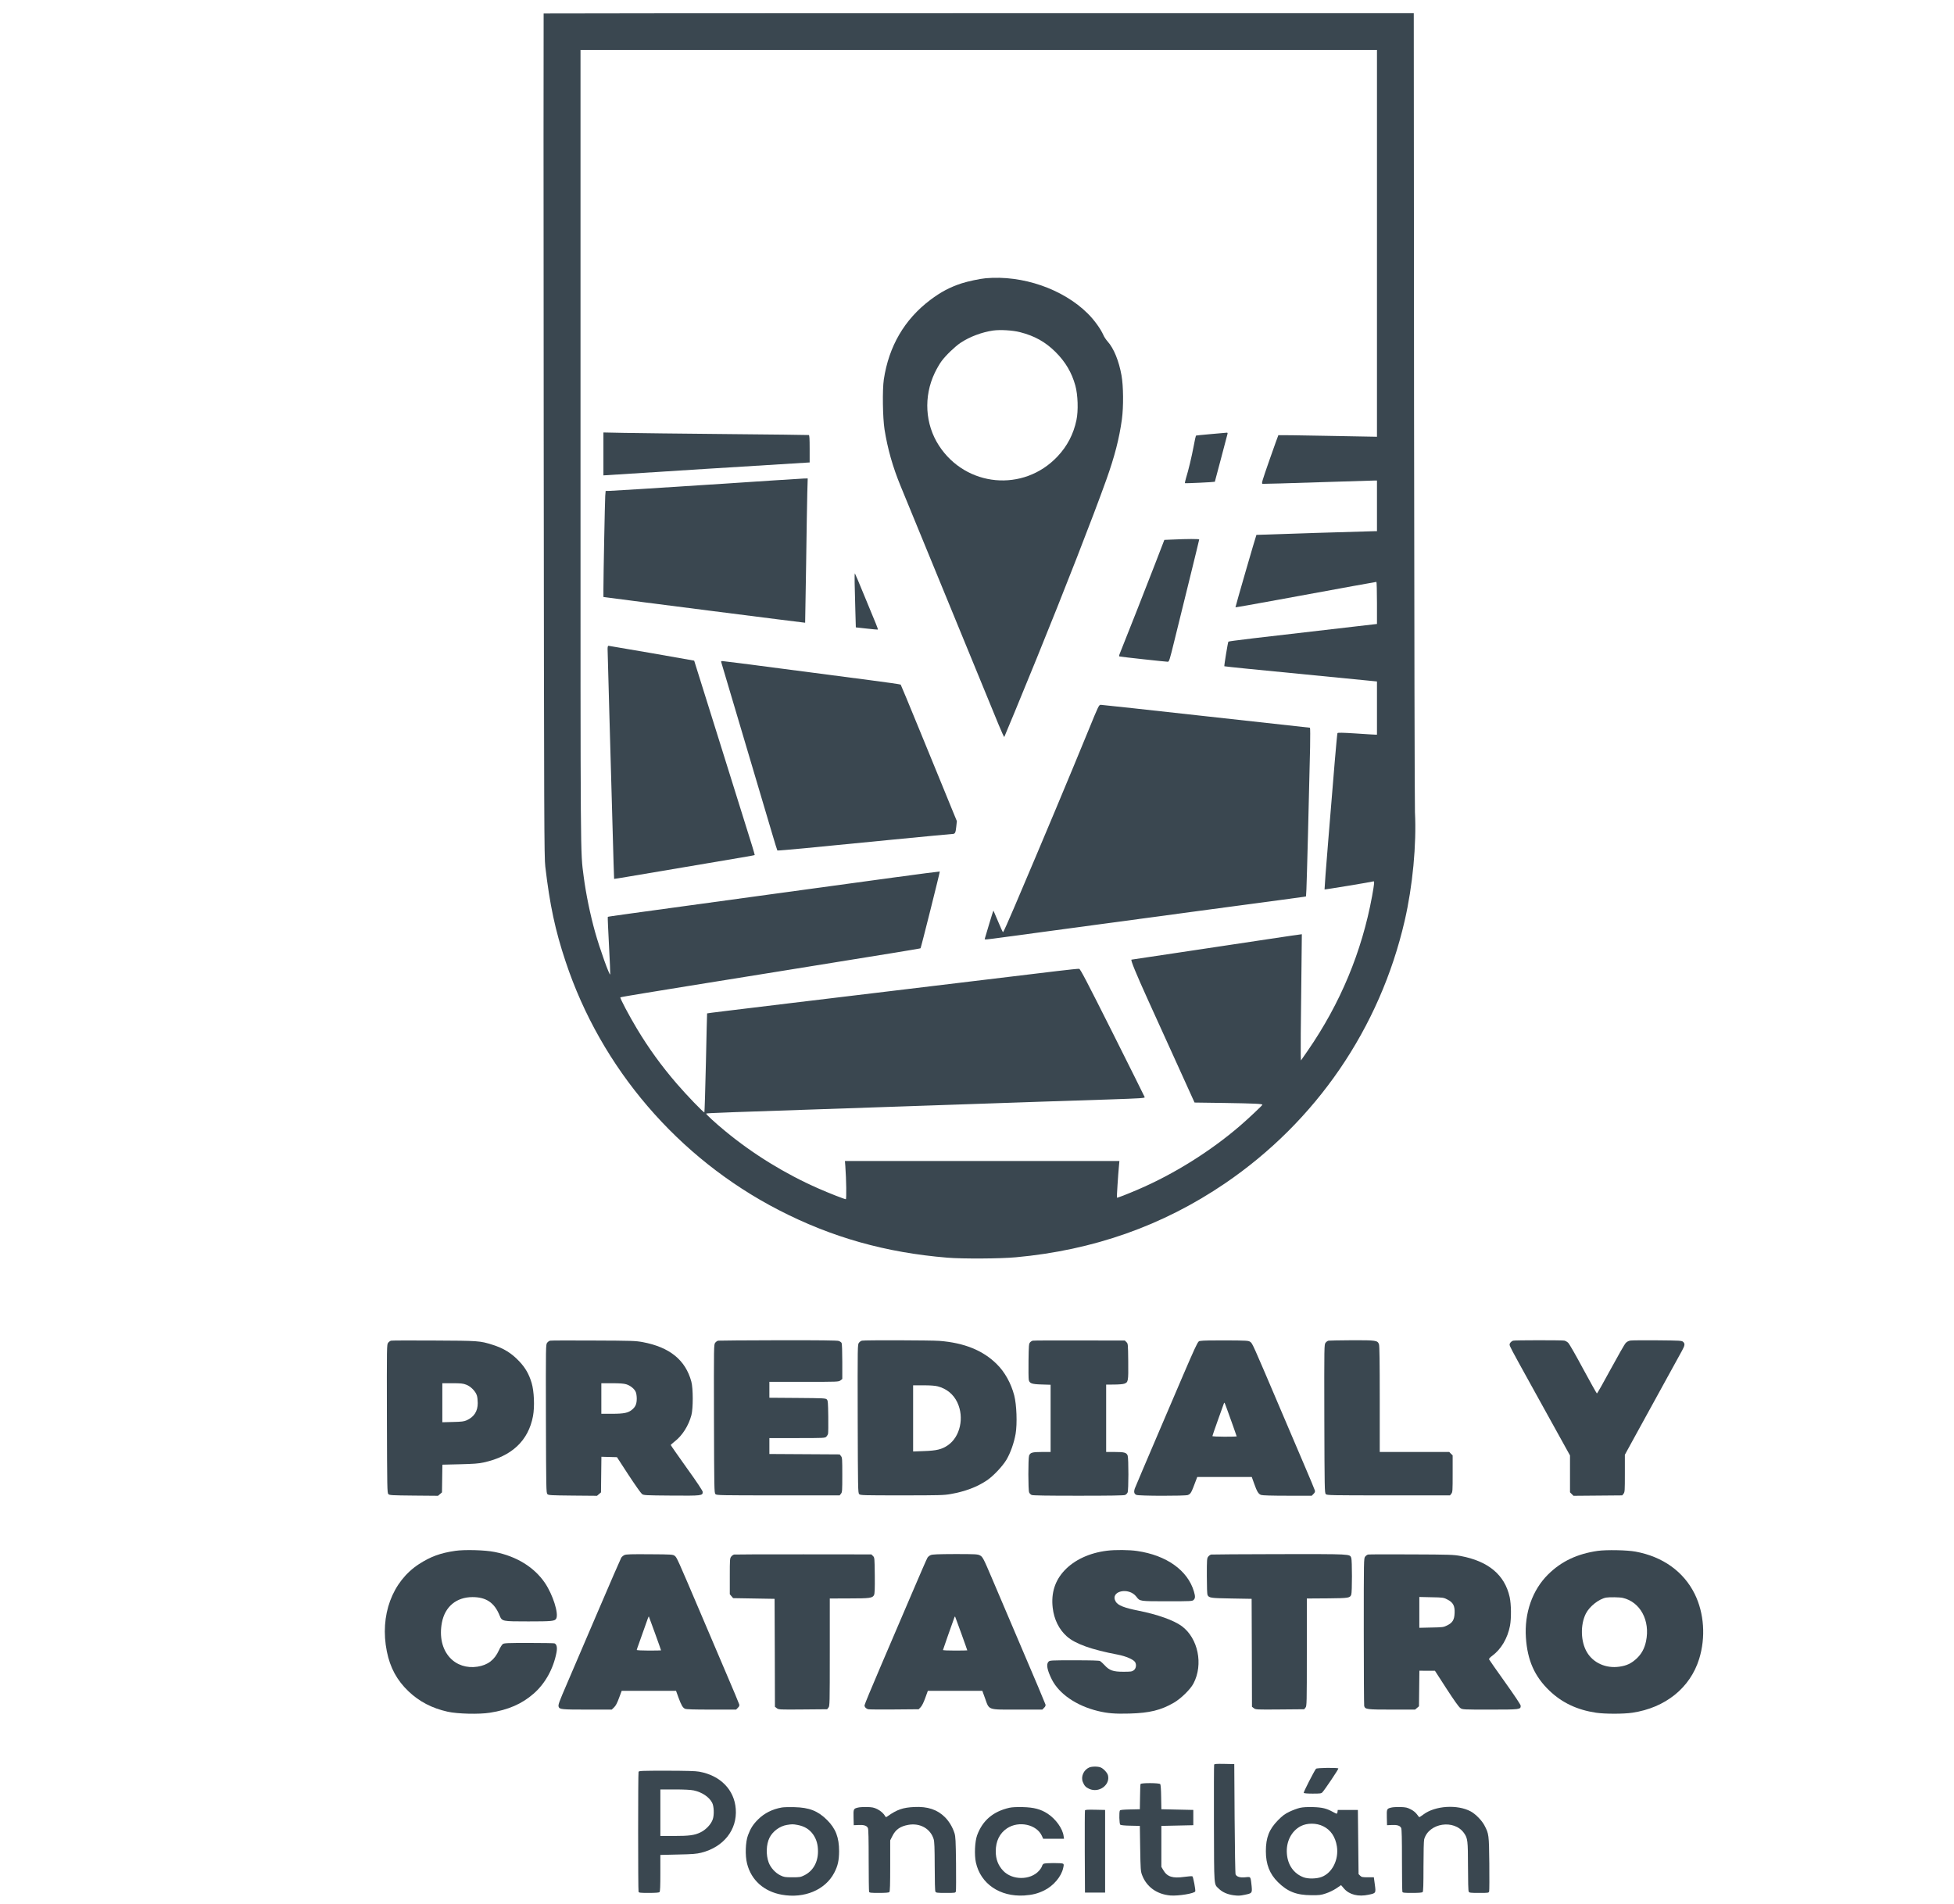 <?xml version="1.0" standalone="no"?>
<svg version="1.0" xmlns="http://www.w3.org/2000/svg"
 width="2814pt" height="2742pt" viewBox="0 0 2814 2742"
 preserveAspectRatio="xMidYMid meet">
<g transform="translate(0,2742) scale(0.1,-0.1)"
fill="#3a4750" stroke="none">
<path d="M7829 27226 c-2 -2 -2 -2735 1 -6073 5 -5637 7 -6078 23 -6213 65
-553 142 -916 292 -1366 510 -1537 1620 -2832 3068 -3579 765 -395 1542 -614
2432 -687 222 -18 760 -15 985 6 1117 102 2114 454 3010 1063 1314 894 2232
2235 2589 3783 115 498 172 1099 148 1565 -4 94 -10 2720 -13 5838 l-4 5667
-6263 0 c-3445 0 -6266 -2 -6268 -4z m12001 -3311 l0 -2785 -47 1 c-27 0 -345
6 -708 13 -363 7 -662 11 -665 9 -2 -2 -59 -160 -126 -351 -114 -327 -120
-347 -100 -350 12 -2 375 9 807 23 432 14 798 25 812 25 l27 0 0 -365 0 -365
-42 0 c-69 0 -1692 -51 -1694 -53 -7 -10 -305 -1039 -302 -1043 3 -2 263 44
579 102 1046 192 1443 264 1451 264 4 0 8 -136 8 -303 l0 -303 -277 -32
c-1509 -173 -1858 -215 -1863 -223 -8 -12 -63 -349 -58 -354 2 -2 147 -17 323
-35 657 -64 1536 -151 1703 -167 l172 -17 0 -383 0 -383 -22 0 c-13 0 -139 7
-281 17 -191 12 -260 14 -266 5 -3 -6 -21 -190 -39 -409 -18 -219 -59 -722
-92 -1117 -33 -396 -57 -722 -55 -725 5 -4 677 107 703 116 18 7 15 -26 -18
-211 -147 -802 -457 -1547 -929 -2230 l-96 -138 -3 83 c-2 46 1 455 7 908 6
453 10 825 9 827 -2 1 -223 -31 -493 -72 -269 -40 -551 -83 -625 -94 -74 -11
-404 -60 -734 -110 -329 -49 -600 -90 -601 -90 -17 0 63 -196 244 -595 120
-264 318 -701 441 -971 l223 -492 431 -6 c437 -7 546 -12 546 -26 0 -9 -207
-204 -320 -301 -428 -369 -957 -699 -1468 -918 -172 -74 -302 -124 -307 -119
-4 3 17 333 30 466 l6 62 -1977 0 -1976 0 6 -77 c14 -190 18 -473 7 -473 -19
0 -242 87 -398 156 -475 209 -936 492 -1338 824 -151 124 -282 246 -275 253 7
8 246 16 2500 92 1059 36 2112 72 2340 80 228 7 655 22 948 31 480 16 532 20
527 34 -3 9 -212 428 -464 931 -372 740 -463 915 -480 917 -12 2 -153 -13
-314 -32 -276 -34 -2099 -253 -3832 -461 -885 -107 -1209 -146 -1212 -149 -1
-1 -9 -320 -17 -710 -9 -390 -19 -712 -22 -715 -9 -9 -259 251 -399 414 -222
258 -405 511 -574 793 -108 179 -246 440 -237 449 3 3 169 32 368 64 200 32
473 77 608 99 135 21 722 116 1305 210 1765 284 2037 329 2042 334 7 7 281
1100 277 1105 -2 2 -304 -37 -671 -87 -368 -50 -1181 -161 -1808 -247 -2120
-290 -2298 -314 -2302 -319 -3 -2 5 -187 17 -410 12 -223 20 -412 18 -418 -9
-27 -151 369 -218 609 -70 250 -132 550 -165 805 -47 366 -45 110 -45 6194 l0
5704 5735 0 5735 0 0 -2785z"/>
<path d="M14195 23413 c-82 -7 -258 -45 -345 -73 -171 -56 -300 -124 -455
-241 -370 -280 -595 -666 -667 -1144 -22 -150 -16 -549 10 -718 45 -282 118
-540 232 -817 94 -229 408 -992 725 -1765 297 -725 568 -1384 685 -1668 43
-104 80 -185 83 -180 8 14 251 603 467 1133 400 982 814 2044 1002 2570 120
336 186 591 225 873 24 180 22 476 -6 631 -37 208 -111 389 -198 486 -24 27
-53 70 -64 97 -39 88 -132 217 -224 308 -357 354 -939 555 -1470 508z m496
-777 c208 -53 364 -140 510 -285 143 -143 233 -295 285 -483 37 -133 45 -361
16 -498 -42 -201 -132 -375 -274 -525 -489 -517 -1317 -440 -1706 158 -200
308 -223 706 -61 1046 27 57 71 134 99 171 61 83 196 212 273 263 132 88 309
154 469 177 103 14 282 4 389 -24z"/>
<path d="M8690 20883 l0 -309 1463 93 c804 50 1472 92 1485 92 l22 1 0 195 c0
148 -3 197 -12 200 -7 2 -544 8 -1193 14 -649 6 -1312 14 -1472 17 l-293 6 0
-309z"/>
<path d="M17441 21169 c-117 -10 -216 -20 -218 -23 -3 -3 -18 -71 -33 -153
-28 -150 -75 -346 -111 -462 -10 -35 -17 -66 -14 -69 5 -5 425 15 430 20 1 2
42 154 90 338 48 184 90 343 93 353 2 10 -1 17 -9 16 -8 -1 -110 -10 -228 -20z"/>
<path d="M10185 20439 c-737 -48 -1368 -88 -1402 -88 l-61 -1 -6 -72 c-5 -75
-26 -1146 -26 -1344 l0 -111 43 -6 c277 -38 2860 -367 2862 -365 1 2 7 377 14
833 6 457 14 923 17 1038 l6 207 -53 -1 c-30 -1 -657 -41 -1394 -90z"/>
<path d="M16887 19650 l-119 -5 -133 -345 c-108 -281 -424 -1083 -505 -1283
-15 -36 -17 -49 -7 -51 15 -5 665 -76 694 -76 20 0 27 23 98 313 42 171 139
566 216 876 76 310 139 567 139 572 0 9 -178 9 -383 -1z"/>
<path d="M12308 19022 c2 -81 6 -257 10 -392 l7 -245 155 -17 c85 -10 158 -16
162 -15 4 1 -9 38 -27 82 -19 44 -93 224 -165 400 -72 176 -134 323 -138 327
-4 4 -6 -59 -4 -140z"/>
<path d="M8750 18073 c0 -27 11 -439 25 -918 13 -478 34 -1212 46 -1630 11
-418 22 -761 23 -762 1 -1 92 13 201 32 110 19 470 79 800 135 842 142 1019
172 1024 176 1 1 -15 60 -37 131 -23 70 -219 700 -437 1398 -218 699 -398
1271 -398 1271 -4 3 -1222 214 -1234 214 -9 0 -13 -16 -13 -47z"/>
<path d="M10390 17873 c5 -16 156 -523 335 -1128 180 -605 357 -1205 396
-1334 38 -129 71 -236 74 -239 2 -3 172 12 377 31 205 20 767 75 1248 122 481
47 884 85 895 85 39 0 47 16 56 101 l9 84 -72 175 c-39 96 -103 254 -143 350
-40 96 -189 459 -330 805 -142 347 -261 633 -264 636 -3 4 -199 32 -436 63
-236 31 -808 106 -1270 166 -461 61 -849 110 -862 110 -20 0 -21 -3 -13 -27z"/>
<path d="M15681 16917 c-277 -676 -646 -1558 -1074 -2562 -84 -198 -157 -360
-162 -360 -4 0 -36 69 -71 154 -35 84 -65 155 -67 157 -2 2 -30 -85 -62 -193
-32 -109 -61 -204 -63 -212 -6 -16 1 -15 288 24 96 13 663 90 1260 170 597 80
1369 184 1715 231 347 46 781 105 965 129 184 25 349 47 367 50 l31 6 6 102
c5 93 38 1346 53 2045 3 155 2 282 -2 282 -5 0 -678 74 -1497 165 -819 91
-1501 165 -1516 165 -26 -1 -32 -12 -171 -353z"/>
<path d="M5633 8113 c-13 -2 -32 -16 -43 -30 -20 -26 -20 -33 -18 -1094 3
-1010 4 -1069 21 -1086 16 -16 47 -18 366 -21 l349 -3 29 25 28 24 3 200 3
199 252 6 c199 5 271 10 342 26 406 89 644 313 711 668 25 135 16 358 -20 478
-38 126 -89 215 -175 307 -112 120 -226 191 -389 242 -181 57 -198 58 -842 61
-327 2 -605 1 -617 -2z m1081 -634 c65 -24 136 -96 154 -157 7 -21 12 -70 12
-108 0 -118 -52 -199 -160 -248 -37 -17 -71 -21 -197 -24 l-153 -4 0 281 0
281 145 0 c121 0 153 -3 199 -21z"/>
<path d="M7923 8113 c-13 -2 -32 -16 -43 -30 -20 -26 -20 -33 -18 -1094 3
-1010 4 -1069 21 -1086 16 -16 47 -18 366 -21 l349 -3 29 25 28 24 3 256 3
257 112 -3 112 -3 166 -255 c92 -140 179 -264 194 -275 25 -19 44 -20 427 -23
437 -3 448 -2 448 53 0 15 -81 138 -230 345 -126 177 -230 325 -230 330 0 4
25 27 56 51 109 84 200 226 241 379 26 95 26 387 -1 484 -84 310 -311 495
-700 568 -103 19 -153 21 -711 23 -330 2 -610 1 -622 -2z m1095 -628 c60 -18
119 -66 138 -112 8 -18 14 -60 14 -93 0 -75 -16 -116 -63 -157 -57 -50 -118
-63 -294 -63 l-153 0 0 220 0 220 153 0 c109 0 168 -4 205 -15z"/>
<path d="M10343 8113 c-13 -2 -32 -16 -43 -30 -20 -26 -20 -33 -18 -1094 3
-1010 4 -1069 21 -1086 17 -17 67 -18 903 -18 l886 0 19 24 c18 21 19 42 19
271 0 229 -1 250 -19 271 l-19 24 -506 3 -506 3 0 114 0 115 400 0 c385 0 401
1 420 20 11 11 22 30 25 43 3 12 5 125 3 250 -3 201 -5 228 -21 244 -16 17
-50 18 -422 21 l-405 3 0 114 0 115 499 0 c489 0 499 0 525 21 l26 20 0 250
c0 144 -4 258 -10 269 -5 10 -24 23 -41 29 -23 8 -281 11 -873 10 -463 -1
-851 -4 -863 -6z"/>
<path d="M12413 8113 c-13 -2 -32 -16 -43 -30 -20 -26 -20 -33 -18 -1094 3
-1010 4 -1069 21 -1086 17 -17 55 -18 615 -18 537 0 608 2 702 19 206 36 380
101 521 196 93 62 225 202 283 298 58 98 109 242 132 372 25 147 15 421 -20
555 -46 175 -136 337 -251 450 -199 198 -469 307 -828 335 -118 9 -1069 12
-1114 3z m1092 -658 c128 -34 225 -113 281 -230 104 -218 42 -498 -138 -620
-86 -58 -160 -76 -340 -82 l-158 -6 0 477 0 476 148 0 c101 0 167 -5 207 -15z"/>
<path d="M14874 8113 c-12 -2 -30 -13 -40 -25 -17 -18 -19 -43 -22 -262 -2
-132 0 -256 3 -274 10 -54 40 -66 187 -70 l128 -4 0 -484 0 -484 -125 0 c-139
0 -169 -9 -185 -53 -14 -42 -14 -498 1 -530 6 -14 22 -30 36 -36 17 -8 219
-11 673 -11 454 0 656 3 673 11 14 6 30 22 36 36 15 32 15 488 1 530 -16 44
-46 53 -185 53 l-125 0 0 485 0 485 113 1 c61 0 128 5 147 12 58 20 61 33 58
319 -3 253 -3 258 -26 280 l-23 23 -652 1 c-358 1 -662 0 -673 -3z"/>
<path d="M17294 8110 c-56 -17 11 129 -594 -1285 -188 -440 -349 -818 -357
-840 -17 -50 -11 -78 22 -93 34 -16 701 -17 741 -2 43 17 49 28 120 218 l16
42 392 0 393 0 33 -92 c42 -119 63 -154 102 -167 20 -7 154 -11 380 -11 l349
0 25 26 c19 18 24 31 20 49 -3 13 -73 181 -155 372 -82 191 -240 562 -351 823
-392 921 -393 922 -423 944 -27 20 -41 21 -355 23 -180 1 -341 -2 -358 -7z
m376 -982 c18 -51 57 -160 87 -242 29 -81 53 -150 53 -152 0 -2 -79 -4 -175
-4 -96 0 -175 4 -175 9 0 5 36 109 80 232 44 123 83 230 85 237 2 6 6 12 8 12
3 0 19 -42 37 -92z"/>
<path d="M19133 8113 c-13 -2 -32 -16 -43 -30 -20 -26 -20 -33 -18 -1094 3
-1010 4 -1069 21 -1086 17 -17 67 -18 903 -18 l886 0 19 24 c18 22 19 42 19
288 l0 264 -25 24 -24 25 -501 0 -500 0 0 759 c0 540 -3 767 -11 791 -20 57
-40 60 -391 59 -172 -1 -323 -4 -335 -6z"/>
<path d="M21790 8113 c-27 -10 -50 -36 -50 -56 0 -23 18 -57 300 -567 114
-206 289 -522 389 -703 l181 -327 0 -266 0 -265 25 -25 25 -25 351 3 351 3 19
24 c18 22 19 42 19 292 l0 269 144 263 c228 416 353 644 501 912 76 138 155
282 176 320 44 80 47 104 18 131 -20 18 -43 19 -368 22 -190 2 -365 0 -388 -3
-28 -4 -52 -16 -70 -35 -16 -15 -113 -186 -218 -379 -104 -193 -193 -350 -198
-348 -4 1 -93 160 -197 352 -103 193 -200 362 -215 376 -14 15 -40 29 -57 33
-38 7 -717 7 -738 -1z"/>
<path d="M6555 5086 c-214 -31 -354 -83 -520 -190 -388 -252 -568 -741 -464
-1258 47 -235 146 -417 313 -576 155 -147 337 -242 561 -292 141 -32 454 -40
610 -15 264 41 459 126 627 272 167 144 287 359 332 594 14 73 4 120 -29 133
-9 3 -175 6 -369 6 -307 0 -354 -2 -375 -16 -12 -9 -38 -49 -56 -90 -63 -139
-160 -213 -309 -236 -154 -24 -300 24 -397 130 -112 122 -153 304 -115 505 44
230 209 367 441 367 197 0 316 -81 390 -265 35 -85 35 -85 416 -85 336 0 380
4 399 40 39 72 -48 345 -163 515 -154 226 -408 383 -724 445 -137 28 -433 36
-568 16z"/>
<path d="M15942 5088 c-252 -31 -469 -132 -612 -284 -137 -146 -194 -324 -170
-536 19 -169 91 -314 204 -414 120 -107 355 -191 735 -263 115 -22 222 -68
247 -106 24 -37 15 -94 -19 -119 -25 -19 -42 -21 -150 -21 -147 0 -201 19
-270 95 -24 26 -53 52 -64 59 -15 8 -129 11 -372 11 -338 0 -352 -1 -371 -20
-36 -36 -20 -121 48 -257 105 -207 354 -378 662 -453 139 -34 248 -43 457 -37
288 8 451 48 638 156 103 60 239 193 283 278 144 275 66 651 -169 825 -116 85
-349 168 -626 223 -202 40 -292 76 -324 128 -92 152 185 219 297 72 50 -66 45
-65 444 -65 347 0 361 1 380 20 24 24 25 49 4 121 -89 303 -393 521 -817 583
-113 17 -317 19 -435 4z"/>
<path d="M23010 5086 c-297 -43 -525 -151 -716 -340 -227 -225 -343 -558 -319
-911 22 -327 125 -558 340 -764 182 -173 397 -275 670 -316 129 -19 395 -19
523 0 476 71 833 359 962 775 96 310 72 659 -64 935 -159 322 -460 538 -852
610 -122 23 -420 28 -544 11z m359 -677 c253 -58 398 -327 336 -624 -22 -105
-65 -184 -137 -251 -77 -70 -141 -101 -247 -116 -193 -28 -377 54 -468 210
-89 151 -96 389 -16 552 51 104 188 213 293 233 47 8 195 6 239 -4z"/>
<path d="M8993 5026 c-17 -8 -38 -25 -46 -38 -8 -13 -162 -367 -342 -788 -180
-421 -377 -880 -437 -1020 -119 -276 -132 -311 -123 -339 12 -38 44 -41 411
-41 l354 0 34 33 c24 23 44 61 71 135 l38 102 391 0 392 0 33 -92 c42 -114 63
-151 96 -166 18 -9 131 -12 381 -12 l355 0 25 26 c19 18 24 32 20 48 -3 13
-87 214 -187 447 -99 233 -264 620 -366 859 -341 801 -346 811 -376 834 -27
20 -41 21 -360 23 -268 2 -338 0 -364 -11z m441 -1130 c48 -132 86 -241 86
-243 0 -1 -79 -3 -175 -3 -96 0 -175 4 -175 9 0 5 11 37 24 72 13 35 47 132
76 214 68 195 70 199 75 194 2 -3 42 -112 89 -243z"/>
<path d="M10573 5033 c-13 -2 -32 -16 -43 -30 -19 -24 -20 -40 -20 -284 l0
-258 24 -28 24 -28 299 -5 298 -5 3 -777 2 -777 27 -21 c26 -20 34 -21 376
-18 l349 3 19 24 c18 22 19 50 19 797 l0 774 278 1 c298 0 337 5 359 49 10 19
13 88 11 282 -3 253 -3 258 -26 280 l-23 23 -977 1 c-537 1 -987 -1 -999 -3z"/>
<path d="M13403 5025 c-17 -7 -38 -24 -46 -37 -9 -13 -108 -241 -222 -508
-114 -267 -315 -736 -446 -1042 -132 -307 -239 -566 -239 -577 0 -24 24 -49
53 -56 12 -3 181 -5 374 -3 l353 3 29 30 c18 19 43 68 66 133 l37 102 393 0
392 0 37 -102 c65 -180 30 -168 469 -168 l358 0 25 26 c19 18 24 32 20 48 -3
13 -159 383 -347 822 -188 440 -379 889 -425 998 -122 287 -133 308 -174 328
-31 16 -70 18 -355 18 -250 -1 -327 -4 -352 -15z m441 -1129 c48 -132 86 -241
86 -243 0 -1 -79 -3 -175 -3 -96 0 -175 3 -175 8 0 5 128 370 165 471 3 8 7
12 10 10 2 -3 42 -112 89 -243z"/>
<path d="M17443 5033 c-13 -2 -32 -16 -43 -30 -19 -24 -20 -40 -20 -280 0
-154 4 -262 10 -273 22 -42 44 -45 345 -50 l290 -5 3 -777 2 -777 27 -21 c26
-20 34 -21 376 -18 l349 3 19 24 c18 22 19 50 19 797 l0 774 23 0 c12 0 144 1
292 2 289 3 307 6 325 54 13 34 13 495 0 529 -22 57 6 55 -1037 54 -527 -1
-968 -4 -980 -6z"/>
<path d="M19703 5033 c-13 -2 -32 -16 -43 -30 -20 -25 -20 -37 -20 -1077 0
-578 3 -1061 6 -1074 14 -49 37 -52 398 -52 l335 0 28 24 28 24 3 256 3 256
112 -1 112 0 166 -257 c109 -168 178 -265 199 -279 33 -23 35 -23 429 -23 431
0 441 1 441 55 0 15 -84 141 -225 339 -124 174 -228 322 -231 330 -3 8 14 28
45 50 129 95 222 252 257 434 20 107 18 308 -5 413 -71 319 -306 516 -706 591
-102 19 -154 21 -710 23 -330 2 -610 1 -622 -2z m1142 -648 c82 -42 108 -91
103 -196 -4 -96 -29 -138 -108 -177 -52 -26 -63 -27 -227 -30 l-173 -4 0 222
0 222 173 -4 c170 -3 175 -4 232 -33z"/>
<path d="M17485 2007 c-3 -7 -4 -390 -3 -852 3 -932 -2 -863 70 -934 50 -49
120 -81 209 -94 68 -9 93 -9 160 5 112 23 113 24 104 127 -4 47 -11 96 -16
109 -9 23 -12 24 -78 17 -74 -7 -120 7 -137 42 -5 10 -11 371 -14 803 l-5 785
-143 3 c-110 2 -144 0 -147 -11z"/>
<path d="M15685 1966 c-80 -35 -123 -134 -90 -211 21 -52 42 -74 90 -96 140
-65 306 55 271 195 -9 36 -64 96 -103 112 -41 18 -129 17 -168 0z"/>
<path d="M18952 1948 c-28 -36 -183 -339 -177 -347 4 -7 54 -11 129 -11 109 0
125 2 140 19 39 43 235 335 230 343 -9 14 -310 10 -322 -4z"/>
<path d="M9196 1904 c-8 -20 -8 -1708 0 -1728 5 -14 28 -16 148 -16 97 0 146
4 154 12 9 9 12 83 12 274 l0 261 253 6 c211 4 266 9 336 26 322 81 519 330
497 629 -20 277 -221 483 -526 538 -55 10 -182 13 -471 14 -353 0 -398 -2
-403 -16z m795 -268 c119 -26 222 -94 265 -178 26 -49 31 -173 9 -237 -23 -71
-100 -153 -179 -190 -85 -41 -160 -51 -383 -51 l-193 0 0 335 0 335 208 0
c139 0 229 -5 273 -14z"/>
<path d="M16425 1728 c-3 -7 -6 -92 -7 -188 l-3 -175 -140 -3 c-96 -2 -142 -6
-147 -15 -14 -21 -9 -193 5 -205 8 -7 69 -13 148 -14 l134 -3 5 -325 c5 -302
7 -329 27 -382 64 -171 213 -278 408 -295 116 -9 346 29 358 59 7 19 -29 209
-41 217 -6 4 -59 0 -116 -8 -169 -24 -247 1 -303 97 l-28 47 0 295 0 295 230
5 230 5 0 110 0 110 -230 5 -230 5 -3 174 c-1 108 -7 180 -13 188 -16 18 -277
19 -284 1z"/>
<path d="M11258 1390 c-135 -24 -249 -81 -339 -170 -73 -72 -110 -130 -147
-229 -37 -98 -43 -294 -13 -410 60 -238 243 -401 501 -447 323 -58 625 69 754
316 52 99 69 177 70 310 0 200 -49 326 -173 450 -132 131 -256 180 -471 185
-74 2 -156 0 -182 -5z m227 -251 c103 -19 176 -65 229 -143 45 -67 66 -142 66
-238 0 -158 -72 -283 -198 -345 -52 -26 -66 -28 -172 -28 -105 0 -120 3 -172
28 -72 35 -140 110 -168 185 -41 110 -36 261 12 357 46 92 147 167 250 184 75
12 87 12 153 0z"/>
<path d="M12356 1389 c-65 -16 -67 -19 -64 -143 l3 -111 68 3 c79 4 120 -9
136 -44 8 -17 11 -159 11 -464 0 -241 3 -445 6 -454 5 -14 27 -16 143 -16 93
0 141 4 149 12 9 9 12 107 12 378 l0 367 31 61 c46 94 113 141 228 162 170 31
321 -54 367 -206 11 -38 14 -121 15 -393 0 -209 4 -351 10 -362 9 -17 23 -19
149 -19 138 0 140 0 146 24 3 13 4 194 2 402 -4 329 -7 386 -22 434 -29 90
-77 169 -138 231 -110 109 -249 156 -442 146 -161 -7 -248 -37 -381 -131 -25
-18 -28 -18 -36 -3 -24 42 -65 78 -116 104 -48 23 -72 28 -147 30 -50 1 -109
-2 -130 -8z"/>
<path d="M14535 1386 c-234 -54 -384 -182 -463 -395 -33 -90 -42 -283 -18
-393 68 -307 345 -496 696 -475 117 8 194 27 288 73 132 65 246 198 273 322
11 45 10 55 -2 63 -19 12 -256 12 -279 -1 -10 -5 -21 -21 -24 -35 -4 -14 -23
-44 -43 -66 -125 -139 -387 -138 -517 1 -72 77 -106 166 -106 280 0 145 56
259 162 330 170 113 428 57 503 -110 l18 -40 150 0 150 0 -6 40 c-14 107 -113
245 -231 322 -98 64 -198 90 -356 94 -91 2 -154 -1 -195 -10z"/>
<path d="M18720 1385 c-35 -8 -103 -33 -149 -55 -69 -33 -100 -57 -166 -123
-128 -131 -175 -249 -175 -447 0 -188 54 -326 174 -445 139 -137 267 -187 481
-188 115 -1 139 2 210 26 44 14 111 47 149 72 l69 47 43 -50 c77 -88 205 -120
354 -88 106 22 106 23 89 148 l-14 103 -87 0 c-78 0 -90 3 -110 23 l-23 23 -5
462 -5 462 -145 0 -145 0 -3 -27 c-4 -34 -8 -34 -64 -3 -92 51 -155 67 -288
71 -86 2 -145 -1 -190 -11z m336 -265 c108 -53 175 -152 197 -291 29 -190 -67
-381 -220 -439 -74 -28 -197 -30 -263 -4 -138 53 -224 175 -237 336 -15 173
64 329 200 400 93 47 224 47 323 -2z"/>
<path d="M20036 1389 c-65 -16 -67 -19 -64 -143 l3 -111 68 3 c79 4 120 -9
136 -44 8 -17 11 -159 11 -464 0 -241 3 -445 6 -454 5 -14 27 -16 143 -16 93
0 141 4 149 12 9 9 12 104 12 368 0 211 4 370 10 392 66 236 433 293 575 88
52 -75 55 -106 56 -479 0 -209 4 -351 10 -362 9 -17 23 -19 149 -19 138 0 140
0 146 24 3 13 4 194 2 402 -5 416 -6 424 -71 548 -38 71 -126 161 -195 199
-191 104 -515 84 -684 -44 -29 -21 -55 -39 -58 -38 -3 0 -19 19 -35 42 -20 26
-52 53 -89 71 -50 26 -70 30 -149 33 -51 1 -110 -2 -131 -8z"/>
<path d="M15625 1348 c-3 -7 -4 -276 -3 -598 l3 -585 145 0 145 0 0 595 0 595
-143 3 c-108 2 -144 0 -147 -10z"/>
</g>
</svg>
